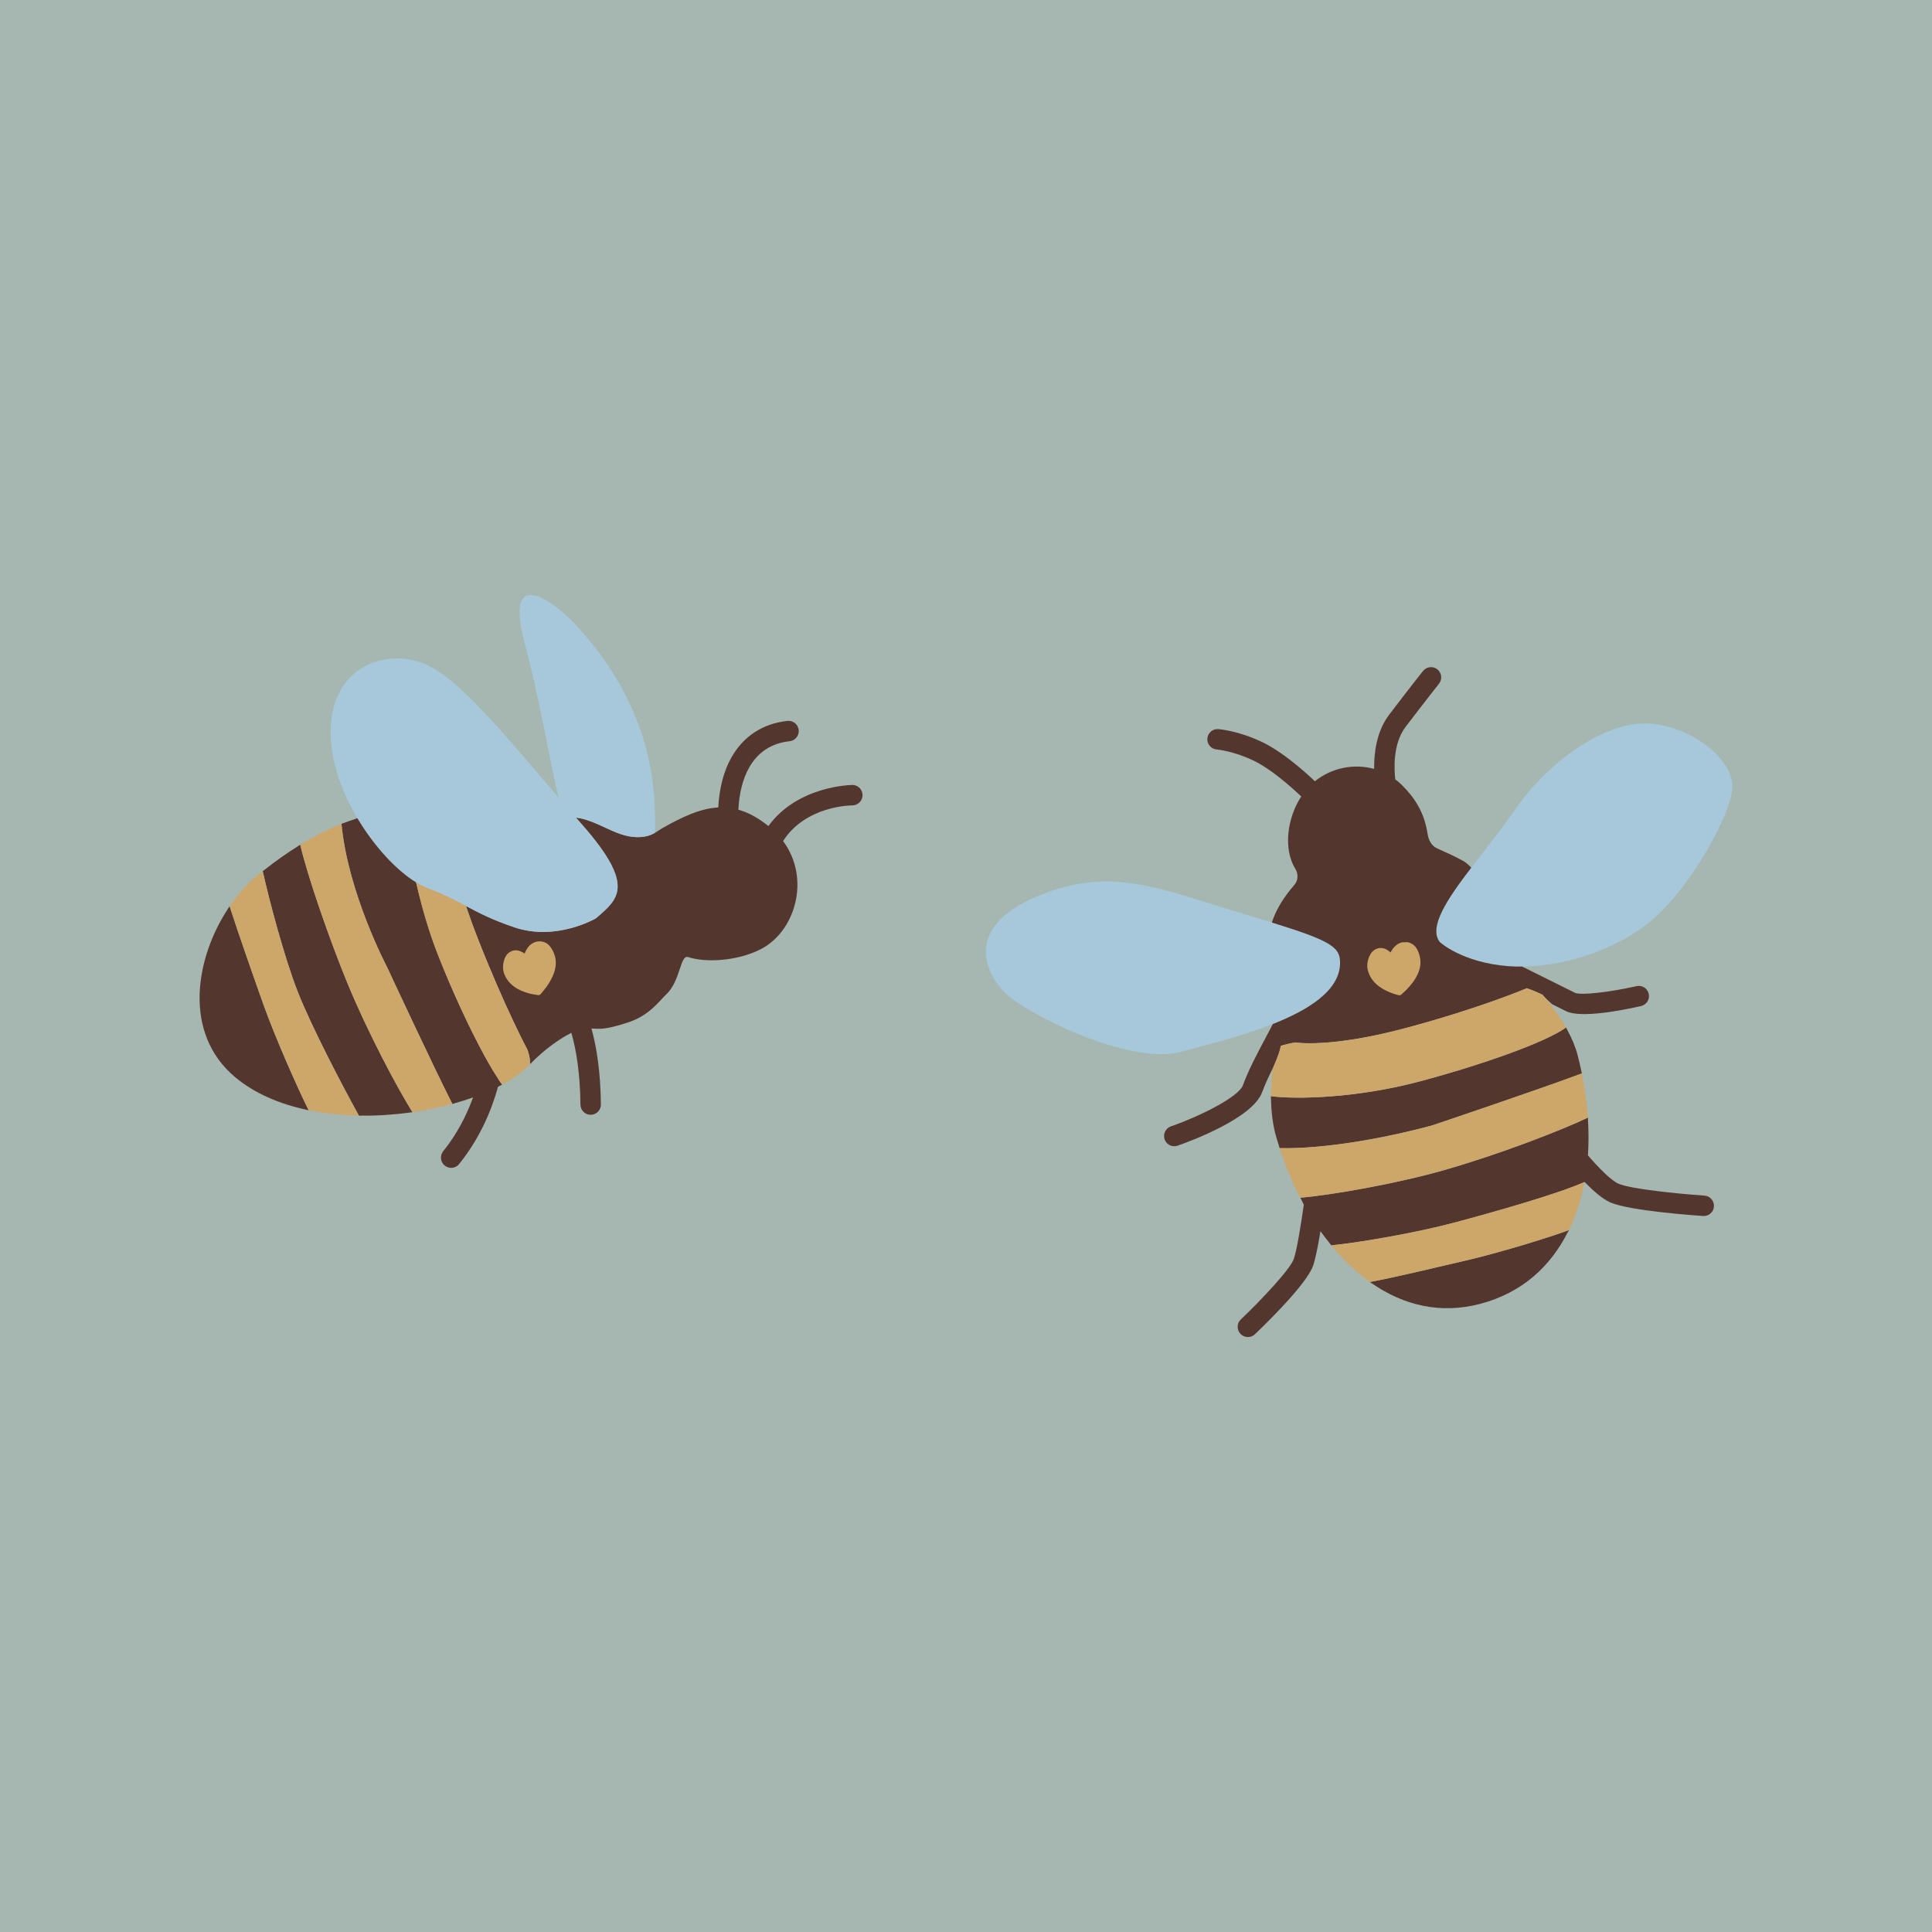 <svg viewBox="0 0 1000 1000" xmlns:xlink="http://www.w3.org/1999/xlink" xmlns="http://www.w3.org/2000/svg">
  <defs>
    <style>
      .cls-1 {
        fill: #a6c8da;
      }

      .cls-2 {
        fill: #cda66a;
      }

      .cls-3 {
        fill: #a5b7b0;
      }

      .cls-4 {
        fill: #53372f;
      }

      .cls-5 {
        clip-path: url(#clippath);
      }
    </style>
    <clipPath id="clippath">
      <path d="M0,500.04c0,272.91,218.63,494.75,490.3,499.92h19.39c271.67-5.17,490.3-227.01,490.3-499.92S776.15.04,500,.04,0,223.89,0,500.04" class="cls-3"></path>
    </clipPath>
  </defs>
  <g id="BG">
    <rect height="1000" width="1000" class="cls-3"></rect>
  </g>
  <g id="Pattern">
    <g>
      <path d="M0,500.04c0,272.91,218.63,494.75,490.3,499.92h19.39c271.67-5.17,490.3-227.01,490.3-499.92S776.15.04,500,.04,0,223.89,0,500.04" class="cls-3"></path>
      <g class="cls-5">
        <g>
          <g>
            <path d="M853.98,374.55c-22.56-1.65-52.62,19.23-70.48,45.44-6.56,9.63-14.72,19.66-21.97,29.11h0c-12.47,16.26-22.21,30.77-16.32,38.45,0,0,11.44,10.76,35.89,12.56,2.21.16,4.49.2,6.79.18,23.16-.18,50.27-9.35,67.99-24.78,19.48-16.97,39.36-52.75,40.76-67.11,1.4-14.36-20.11-32.2-42.66-33.85Z" class="cls-1"></path>
            <path d="M693.63,499.13c.36-8.72-3.69-11.86-35.27-21.65-4.32-1.34-9.15-2.8-14.57-4.42-44.98-13.46-69.29-25.08-107.12-9.05-14.19,6.01-21.51,13.04-24.58,20.03-5.12,11.65,1.57,23.2,7.97,29.71,10.24,10.42,64.13,38,91.15,30.66,12.65-3.43,31.29-7.93,47.64-14.39,0,0,0,0,0,0,0,0,0,0,0,0,18.57-7.33,34.2-17.2,34.77-30.89Z" class="cls-1"></path>
          </g>
          <g>
            <path d="M657.78,567.36c0,.23.04.44.04.67,0-.21.04-.45.04-.66-.02,0-.06,0-.08,0Z" class="cls-4"></path>
            <path d="M810.6,531.81s-.04.02-.05.03c.09.15.21.31.29.46-.09-.17-.15-.33-.24-.49Z" class="cls-4"></path>
            <path d="M662.36,594.29h.01c-.02-.08-.06-.15-.08-.23.02.08.05.15.07.23Z" class="cls-4"></path>
            <path d="M818.79,555.59c-.02-.12-.06-.23-.08-.35.03.12.04.24.06.36,0,0,.01,0,.02,0Z" class="cls-4"></path>
            <path d="M812.17,636.67s-.09.03-.13.05c-.08.16-.13.35-.21.51.1-.2.24-.36.34-.56Z" class="cls-4"></path>
            <path d="M708.97,663.57c.28.2.58.36.86.55-.25-.17-.47-.41-.72-.58-.04,0-.1.02-.14.03Z" class="cls-4"></path>
            <path d="M689.06,644.58s.03,0,.04,0c-.08-.1-.18-.19-.26-.29.08.1.15.2.23.29Z" class="cls-4"></path>
            <path d="M821.94,578.44s-.03.01-.04.02c0,.15.03.3.04.45,0-.16.01-.31,0-.47Z" class="cls-4"></path>
            <path d="M710.19,664.42s.05-.01.07-.02c-.14-.1-.29-.18-.44-.28.13.09.24.21.36.3Z" class="cls-2"></path>
            <path d="M688.37,643.78c.15.18.32.33.46.51-.14-.17-.27-.36-.41-.53-.02.01-.04.02-.05.03Z" class="cls-2"></path>
            <path d="M811.5,638.03c.13-.25.2-.55.33-.8-.15.31-.37.57-.53.87.06-.02.14-.05.2-.07Z" class="cls-2"></path>
            <path d="M662.02,593.32c.08.25.19.49.27.74-.08-.26-.15-.51-.23-.77-.01.01-.02.02-.04.03Z" class="cls-2"></path>
            <path d="M822,579.58c-.01-.22-.05-.45-.07-.67.02.23-.01.46,0,.7.02-.01.05-.02.07-.03Z" class="cls-2"></path>
            <path d="M818.59,554.57s-.03,0-.04,0c.05.22.11.44.16.67-.05-.22-.07-.44-.12-.67Z" class="cls-2"></path>
            <path d="M811.12,532.74c-.08-.15-.2-.29-.28-.43.08.15.14.31.23.46.01,0,.03-.02.05-.03Z" class="cls-2"></path>
            <path d="M657.8,568.42s.03,0,.05,0c0-.14-.02-.26-.02-.4,0,.13-.03.27-.02.39Z" class="cls-2"></path>
            <g>
              <path d="M816.59,546.18c-1.14-4.4-3.07-8.91-5.52-13.41-.08-.15-.14-.31-.23-.46-.08-.15-.21-.31-.29-.46-10.29,7.45-42.38,18.98-75.7,27.88-31.81,8.51-63.3,9.46-76.99,7.64,0,.21-.04.45-.04.66,0,.14.02.26.02.4.14,6.57.84,12.84,2.28,18.42.57,2.15,1.25,4.29,1.93,6.44.08.26.15.51.23.77.02.08.06.15.08.23,35.5.61,79.11-11.84,79.11-11.84,0,0,54.75-18.4,77.29-26.86-.02-.12-.04-.24-.06-.36-.05-.22-.11-.45-.16-.67-.6-2.81-1.22-5.61-1.96-8.39Z" class="cls-4"></path>
              <path d="M882.2,618.83c-13.86-.92-38.19-3.41-44.48-6.15-3.78-1.65-10.08-8.03-15.81-14.65.43-6.02.38-12.2.03-18.41-.01-.24.02-.46,0-.7,0-.15-.03-.3-.04-.45-13.67,6.56-45.97,19.04-74.23,27.12-24.84,7.1-58.53,13-74.64,14.34.17.34.35.67.52,1.01.43.86.84,1.71,1.3,2.55-1.51,10.61-3.57,23.4-5.18,28.12-1.85,5.4-17.15,21.57-27.42,31.32-2.12,2.01-2.2,5.36-.19,7.47,1.38,1.46,3.39,1.95,5.21,1.47.82-.22,1.61-.64,2.27-1.27,4.45-4.22,26.8-25.77,30.15-35.57,1.25-3.66,2.59-10.55,3.78-17.77,1.59,2.25,3.27,4.39,4.98,6.5.14.18.27.36.41.53.08.1.18.19.26.29,13.78-1.28,43.95-6.49,63.66-11.75,21.1-5.64,53.23-14.76,67.31-20.99.03-.01.07-.03.1-.04,4.56,4.67,9.36,8.85,13.31,10.57,10.04,4.39,44.16,6.76,48.01,7.02.59.04,1.17-.02,1.72-.17,2.13-.57,3.76-2.44,3.91-4.76.19-2.91-2.01-5.43-4.93-5.62Z" class="cls-4"></path>
              <path d="M653.32,565.25c1.26-3.5,3.08-7.5,5.13-11.62,0,.09-.01.17-.02.26.09-.2.17-.4.25-.6,1.77-4.12,3.61-8.24,4.25-11.94,1.12-.46,6.5-1.77,7.89-1.74,0,0,17.64,2.96,56.65-7.46,39.01-10.43,62.8-20.63,62.8-20.63,0,0,3.65,1.18,8.08,3.34.03.02.06.03.09.04,1.41,1.68,3.13,3.28,4.91,4.87,3.09,1.54,5.67,2.82,7.15,3.57,7.73,3.89,29.78-.53,38.91-2.61.06-.02.13-.03.19-.05,2.73-.73,4.42-3.5,3.79-6.28-.65-2.85-3.48-4.63-6.33-3.98-14.02,3.19-28.88,4.82-31.81,3.47-4.36-2.19-17.97-8.94-27.37-13.59-2.3.02-4.58-.02-6.79-.18-24.44-1.8-35.89-12.56-35.89-12.56-5.89-7.68,3.85-22.19,16.32-38.45,0,0,0,0,0,0-1.52-1.63-3-2.85-4.22-3.52-5.25-2.88-8.23-4.06-13.44-6.46-3-1.38-4.47-4.34-4.96-7.61-1.73-11.49-7.1-19.13-13.55-25.45-1-.98-2.07-1.86-3.16-2.68-.56-4.8-1.39-18.28,5.24-27.02,9.56-12.59,17.33-22.39,17.4-22.49,1.81-2.29,1.43-5.61-.86-7.43-2.29-1.82-5.61-1.43-7.43.86-.08.1-7.91,9.98-17.54,22.66-6.66,8.77-7.86,20.17-7.74,28.02-10.32-2.85-21.88-.71-30.68,6.39-.78-.76-14.63-14.18-27-20.15-12.6-6.08-22.62-6.81-23.04-6.84-2.9-.2-5.42,1.99-5.62,4.9-.21,2.91,1.98,5.43,4.89,5.65.09,0,8.54.69,19.18,5.82,10.89,5.25,24.1,18.09,24.23,18.21.1.09.21.15.32.24-7.37,11.24-9.4,27.27-3.07,37.52,1.64,2.65,1.48,5.99-.56,8.34-6.17,7.1-9.74,13.59-11.59,19.42,0,0,0,0,.01,0,0,0,0,0,0,0,31.58,9.78,35.63,12.92,35.27,21.65-.57,13.7-16.2,23.56-34.77,30.89,0,0,0,0,0,0-1.06,2.05-2.24,4.26-3.45,6.55-4.35,8.18-9.29,17.45-12.03,25.11-2.09,5.83-20.99,15.6-37.3,21.32-2.75.97-4.21,3.98-3.24,6.74.92,2.62,3.7,4.07,6.35,3.36.13-.03.26-.07.39-.12,6.46-2.26,38.92-14.22,43.76-27.74Z" class="cls-4"></path>
              <path d="M709.11,663.54c.25.18.47.41.72.58.14.1.29.18.44.28,16.12,11.08,35.11,16.02,56.15,10.4,21.43-5.73,35.98-19.22,44.89-36.72.16-.31.38-.56.53-.87.08-.16.13-.35.21-.51-11.7,4.28-36.13,11.74-53.99,15.89-14.92,3.46-38.39,9.09-48.93,10.94Z" class="cls-4"></path>
            </g>
          </g>
          <path d="M229.98,502.34c.68,1.65,1.36,3.28,2.06,4.91-.69-1.63-1.38-3.26-2.06-4.91Z" class="cls-2"></path>
          <path d="M226.58,493.93c.86,2.19,1.74,4.37,2.62,6.54-.89-2.17-1.76-4.35-2.62-6.54Z" class="cls-2"></path>
          <g>
            <path d="M135.98,450.89h0s.09-.06.13-.09c-.04.04-.09.06-.13.09Z" class="cls-4"></path>
            <path d="M213.51,575.71s-.03-.05-.04-.07c-.25.03-.47.11-.72.15.25-.03.51-.04.76-.08Z" class="cls-4"></path>
            <path d="M185.78,577.48c.13,0,.27-.01.4,0-.14,0-.28-.02-.42-.03,0,.01.01.02.02.03Z" class="cls-4"></path>
            <path d="M155.39,437.18c-.12.07-.23.17-.35.24.12-.07.24-.13.36-.2,0-.01,0-.03-.01-.04Z" class="cls-4"></path>
            <path d="M159.78,574.72s-.03-.06-.04-.09c-.26-.05-.53-.07-.79-.13.28.06.55.15.83.21Z" class="cls-4"></path>
            <path d="M118.82,468.98c-.14.21-.25.45-.39.66.13-.2.29-.36.42-.56,0-.03-.02-.07-.03-.1Z" class="cls-4"></path>
            <path d="M176.75,426.42s0,.03,0,.04c.16-.06.3-.14.46-.2-.15.06-.31.1-.46.16Z" class="cls-4"></path>
            <path d="M234.16,571.44c.2-.05.37-.12.56-.18-.19.05-.4.07-.59.12,0,.02.02.04.03.06Z" class="cls-4"></path>
            <path d="M259.4,561.7c.17-.09.35-.17.52-.26,0-.01-.02-.03-.03-.04-.18.1-.31.2-.49.3Z" class="cls-4"></path>
            <path d="M118.08,470.11s.02.06.03.09c.12-.18.21-.38.33-.56-.11.17-.25.3-.36.47Z" class="cls-2"></path>
            <path d="M136.8,450.25c-.23.18-.46.37-.69.55.24-.18.48-.32.71-.5-.01-.02-.01-.03-.02-.05Z" class="cls-2"></path>
            <path d="M158.46,574.43c.16.04.33.05.49.08-.17-.04-.34-.09-.51-.13,0,.02.02.04.03.05Z" class="cls-2"></path>
            <path d="M186.84,577.51s-.01-.04-.01-.05c-.21,0-.43.02-.64.02.22,0,.43.03.65.04Z" class="cls-2"></path>
            <path d="M235.16,571.17s0-.03-.01-.05c-.15.04-.28.09-.42.13.14-.04.3-.05.44-.09Z" class="cls-2"></path>
            <path d="M212.37,575.87c.13-.02.25-.06.38-.08-.13.02-.27.02-.4.04,0,.01.02.03.02.04Z" class="cls-2"></path>
            <path d="M154.45,437.76s.01.05.02.07c.2-.12.38-.29.58-.41-.2.12-.4.21-.6.34Z" class="cls-2"></path>
            <path d="M177.7,426.04c-.17.06-.33.15-.49.22.17-.06.34-.11.51-.18,0-.02,0-.03-.01-.04Z" class="cls-2"></path>
            <path d="M259.92,561.44s-.02-.03-.03-.04h0s.02.03.03.04Z" class="cls-2"></path>
            <path d="M258.98,561.95c.15-.08.27-.17.42-.25-.15.08-.29.15-.44.22,0,0,.02.02.02.03Z" class="cls-2"></path>
            <g>
              <path d="M441.15,406.3c-.37,0-28.3.33-43.42,21.27-5.43-4.37-10.57-7.08-15.55-8.48.42-8.4,2.23-15.86,5.56-21.77,4.54-8.07,11.6-12.66,20.98-13.67,2.91-.31,5-2.92,4.69-5.82-.31-2.9-2.92-5.01-5.82-4.69-12.79,1.37-22.84,7.94-29.06,19-4,7.1-6.22,15.94-6.77,25.8-9.41.51-18.63,4.92-28.7,10.59-.94.53-1.91,1.2-2.96,1.86-.35.23-.68.45-1.07.67-2.23,1.27-5.11,2.36-9.73,2.22-11.01-.32-19.77-8.67-31.21-10.12.93,1.06,1.85,2.13,2.78,3.17,7.68,8.7,12.59,15.52,15.47,21.06,7.9,15.17.48,20.62-7.84,27.9,0,0-20.39,12.03-42.12,4.72-11.75-3.95-18.47-7.52-25.17-11.08.16.47.33.97.49,1.46,1.58,4.68,3.41,9.78,5.62,15.4,14.05,35.82,25.65,57.49,25.65,57.49,0,0,1.48,3.75,1.43,7.45,0,.01,0,.03,0,.04,7.87-8.12,15.76-13.38,21.34-16.17,2.54,8.87,4.53,20.95,4.7,37.18.03,2.9,2.39,5.23,5.29,5.23h.06c2.92-.03,5.26-2.42,5.23-5.34-.18-16.73-2.17-29.55-4.88-39.31,4.34.16,6.54.84,18.71-3.07,11.46-3.68,16.55-11.44,19.81-14.41,7.71-7.05,7.27-20.92,11.57-19.5,8.87,2.94,25.06,2.2,37.34-3.98,18.07-9.09,26.21-36.58,11.75-56.07,11.54-18.07,34.61-18.47,35.86-18.47,2.91,0,5.27-2.37,5.27-5.29s-2.37-5.29-5.29-5.29Z" class="cls-4"></path>
              <path d="M118.86,469.08c-.13.2-.29.36-.42.56-.12.18-.21.38-.33.56-16.88,25.55-23.75,64.43,3.63,87.37,10.02,8.39,22.8,13.76,36.7,16.81.17.04.34.09.51.13.26.06.53.07.79.13-5.74-11.55-17.28-37.58-23.33-54.54-4.58-12.86-13.65-38.74-17.56-51.01Z" class="cls-4"></path>
              <path d="M155.4,437.22c-.12.07-.24.13-.36.2-.2.12-.38.29-.58.41-5.95,3.71-11.8,7.87-17.64,12.46-.24.19-.48.32-.71.5-.04.03-.09.07-.13.11,3.22,14.47,11.14,44.61,18.07,62.27,6.99,17.83,23.05,48.67,31.72,64.27.14,0,.28.02.42.03.21,0,.43-.02.64-.02,8.58.1,17.17-.48,25.52-1.63.13-.02.27-.02.4-.04.25-.03.47-.11.72-.15-7.65-12.21-23.07-41.07-33.71-66.93-9.18-22.31-20.73-55.65-24.36-71.49Z" class="cls-4"></path>
              <g>
                <path d="M332.99,382.39c-9.13-28.77-23.53-45.92-33.3-57.19-9.77-11.27-40.15-36.56-27.85,8.87,7.21,26.63,12.15,56.9,17.17,78.62-24.67-28.79-48.59-58.24-65.94-67.51-20.11-10.74-51.36-2.36-51.95,32.9-.25,15.39,5.6,31.54,13.86,45.44,8.89,14.95,20.53,27.23,30.39,33.23,1.97,1.2,3.89,2.23,5.68,2.9,8.75,3.24,14.43,6.27,20.13,9.29,6.7,3.56,13.42,7.13,25.17,11.08,21.73,7.31,42.12-4.72,42.12-4.72,8.31-7.28,15.73-12.73,7.84-27.9-2.88-5.54-7.79-12.36-15.47-21.06-.93-1.05-1.85-2.11-2.78-3.17,11.44,1.45,20.2,9.79,31.21,10.12,4.63.14,7.5-.95,9.73-2.22.36-11.3-.18-30.27-6.03-48.67Z" class="cls-1"></path>
                <path d="M258.6,559.56c-.6-.88-1.3-2.05-1.95-3.09-.5-.79-.96-1.47-1.49-2.35-1.48-2.45-3.04-5.16-4.69-8.2,0,0,0,0,0,0h0c-.88-1.62-1.77-3.32-2.69-5.07-.09-.18-.18-.35-.28-.54-1.86-3.58-3.77-7.42-5.72-11.47-.12-.26-.25-.52-.37-.78-.82-1.72-1.65-3.48-2.48-5.27-.19-.41-.38-.81-.57-1.22-.94-2.04-1.88-4.11-2.82-6.22,0-.02-.01-.03-.02-.04-.93-2.1-1.86-4.23-2.79-6.39-.24-.56-.48-1.12-.71-1.68-.69-1.63-1.38-3.26-2.06-4.91-.26-.63-.51-1.24-.77-1.87-.89-2.17-1.76-4.35-2.62-6.54-4.55-11.6-8.13-24.06-10.86-35.77-.11-.46-.24-.95-.34-1.41-9.86-6.01-21.5-18.28-30.39-33.23-.34.11-.67.24-1.01.36-2.12.68-4.2,1.42-6.26,2.2-.17.06-.34.11-.51.18-.16.06-.3.14-.46.2,3.42,36.01,23.62,74.16,23.62,74.16,0,0,23.52,50.61,33.76,70.76.19-.05.4-.07.59-.12.15-.04.28-.09.42-.13,3.36-.95,6.62-1.99,9.73-3.11-3.37,9.32-8.29,18.95-15.46,27.87-1.83,2.27-1.47,5.6.81,7.43.98.79,2.15,1.17,3.31,1.17,1.55,0,3.08-.67,4.12-1.97,10.44-12.99,16.58-27.1,20.16-40.03.37-.19.75-.38,1.14-.57.15-.07.3-.15.44-.22.18-.09.31-.2.49-.3-.41-.56-.85-1.19-1.29-1.84Z" class="cls-4"></path>
              </g>
            </g>
            <path d="M255.16,554.12c.53.88.99,1.56,1.49,2.35-.5-.79-.96-1.48-1.49-2.35Z" class="cls-2"></path>
            <path d="M258.6,559.56c.44.65.88,1.28,1.29,1.84h0c-.97-1.32-2.11-3.12-3.24-4.93.65,1.03,1.35,2.2,1.95,3.09Z" class="cls-2"></path>
            <path d="M250.47,545.93c1.65,3.04,3.21,5.74,4.69,8.2-1.48-2.46-3.04-5.16-4.69-8.2Z" class="cls-2"></path>
          </g>
          <path d="M689.1,644.57c6,7.34,12.71,13.77,20.02,18.97,10.54-1.86,34.02-7.48,48.93-10.94,17.86-4.15,42.29-11.61,53.99-15.89,3.71-7.65,6.39-16.02,8.03-24.88-14.08,6.23-46.2,15.35-67.31,20.99-19.71,5.27-49.89,10.47-63.66,11.75Z" class="cls-2"></path>
          <path d="M747.66,605.58c28.26-8.07,60.56-20.56,74.23-27.12-.49-7.6-1.54-15.26-3.12-22.87-22.54,8.46-77.29,26.86-77.29,26.86,0,0-43.61,12.45-79.11,11.84,2.89,9.06,6.6,18.08,11.12,26.64.02,0,.04,0,.05,0-.17-.34-.34-.67-.52-1.01,16.11-1.34,49.8-7.24,74.64-14.34Z" class="cls-2"></path>
          <path d="M734.85,559.72c33.32-8.91,65.41-20.43,75.7-27.88-3.22-5.76-7.4-11.48-12.2-16.99-4.43-2.16-8.08-3.34-8.08-3.34,0,0-23.79,10.2-62.8,20.63-39.01,10.43-56.65,7.46-56.65,7.46-1.39-.02-6.77,1.29-7.89,1.74-.64,3.7-2.48,7.82-4.25,11.94-.51,4.77-.87,9.52-.82,14.08,13.69,1.82,45.18.86,76.99-7.64Z" class="cls-2"></path>
          <path d="M723.94,515.13c-1.02-.26-2.02-.57-3.01-.91-1.18-.42-2.36-.9-3.48-1.45-1.24-.6-2.44-1.3-3.57-2.14-1.26-.93-2.37-1.99-3.26-3.14-.96-1.21-1.71-2.56-2.24-4-.41-1.14-.64-2.24-.68-3.28-.04-.81.04-1.71.23-2.64.17-.81.43-1.6.75-2.37.4-.97.87-1.76,1.42-2.38.59-.67,1.33-1.23,2.15-1.61.78-.36,1.63-.54,2.46-.54,1.29.08,2.12.35,2.95.8.63.34,1.24.78,1.94,1.38.05.04.11.08.15.13.34-.64.71-1.25,1.13-1.84.6-.81,1.21-1.45,1.89-1.97.9-.71,1.97-1.21,3.05-1.44l2.79-.05c.8.16,1.59.47,2.29.9.74.45,1.41,1.07,1.94,1.78.63.83,1.03,1.73,1.31,2.43.29.71.53,1.46.71,2.22.23.93.35,1.9.37,2.86.02,1.24-.15,2.5-.49,3.76-.27,1.04-.67,2.09-1.21,3.18-.53,1.06-1.14,2.07-1.82,3.03-.66.95-1.38,1.85-2.14,2.73-.73.84-1.51,1.63-2.29,2.4l-1.97,1.82c-.29.25-.64.38-1.01.38-.13,0-.26-.02-.38-.05Z" class="cls-2"></path>
          <path d="M135.98,450.9c-1.14.9-2.27,1.8-3.41,2.73-4.93,4.04-9.58,9.39-13.72,15.45,3.91,12.27,12.98,38.16,17.56,51.01,6.05,16.96,17.59,43,23.33,54.54,8.4,1.74,17.17,2.66,26.02,2.82-8.66-15.6-24.73-46.45-31.72-64.27-6.93-17.66-14.85-47.81-18.07-62.27Z" class="cls-2"></path>
          <path d="M176.75,426.46c-7.39,2.92-14.46,6.53-21.35,10.76,3.63,15.84,15.18,49.19,24.36,71.49,10.64,25.86,26.06,54.71,33.71,66.93,7.17-1.03,14.12-2.46,20.66-4.25-10.24-20.15-33.76-70.76-33.76-70.76,0,0-20.21-38.15-23.62-74.16Z" class="cls-2"></path>
          <path d="M247.3,485.8c-2.21-5.63-4.04-10.72-5.62-15.4-.16-.48-.34-.98-.49-1.46-5.69-3.02-11.38-6.05-20.13-9.29-1.79-.66-3.71-1.7-5.68-2.9.11.46.24.95.34,1.41,2.73,11.7,6.31,24.17,10.86,35.77.86,2.19,1.74,4.37,2.62,6.54.26.63.51,1.24.77,1.87.68,1.65,1.37,3.28,2.06,4.91.24.56.47,1.12.71,1.68.92,2.15,1.85,4.29,2.79,6.39,0,.01.01.02.02.04.94,2.11,1.88,4.18,2.82,6.22.19.41.38.82.57,1.22.83,1.79,1.66,3.55,2.48,5.27.12.26.25.52.37.78,1.95,4.05,3.86,7.89,5.72,11.47.09.18.19.36.28.54.91,1.75,1.81,3.45,2.69,5.06h0s0,.01,0,.02c1.65,3.04,3.21,5.74,4.69,8.2.52.87.99,1.56,1.49,2.35,1.13,1.8,2.27,3.6,3.24,4.93,5.68-3.09,10.5-6.46,13.94-10.07.2-.21.37-.4.56-.59.05-3.7-1.43-7.45-1.43-7.45,0,0-11.6-21.67-25.65-57.49Z" class="cls-2"></path>
          <path d="M275.39,514.56c-1.24-.28-2.46-.61-3.64-1.01-1.32-.44-2.59-.99-3.81-1.69-1.38-.78-2.6-1.69-3.64-2.71-1.11-1.1-2.02-2.34-2.71-3.71-.55-1.06-.91-2.13-1.09-3.16-.14-.84-.17-1.73-.09-2.67.07-.81.22-1.62.44-2.43.3-1.05.66-1.85,1.12-2.55.51-.75,1.18-1.4,1.94-1.87.87-.54,1.87-.86,2.88-.89h.02c.91,0,1.67.16,2.49.47.84.32,1.57.77,2.1,1.12.05.04.11.07.16.11.25-.67.54-1.32.88-1.94.47-.85,1.02-1.59,1.63-2.19.82-.81,1.81-1.43,2.86-1.81.75-.26,1.53-.41,2.31-.41,1.28.07,2.09.26,2.86.61.79.36,1.54.89,2.16,1.53.57.59,1.06,1.28,1.6,2.25.38.69.72,1.39.98,2.11.35.93.6,1.88.73,2.8.17,1.22.16,2.49-.02,3.79-.16,1.14-.44,2.25-.82,3.32-.38,1.12-.87,2.19-1.42,3.23-.55,1.03-1.15,2.02-1.8,2.98-.62.91-1.28,1.8-1.97,2.67l-1.72,2.05c-.29.33-.72.52-1.15.52-.07,0-2.26-.34-3.28-.54Z" class="cls-2"></path>
        </g>
      </g>
    </g>
  </g>
</svg>